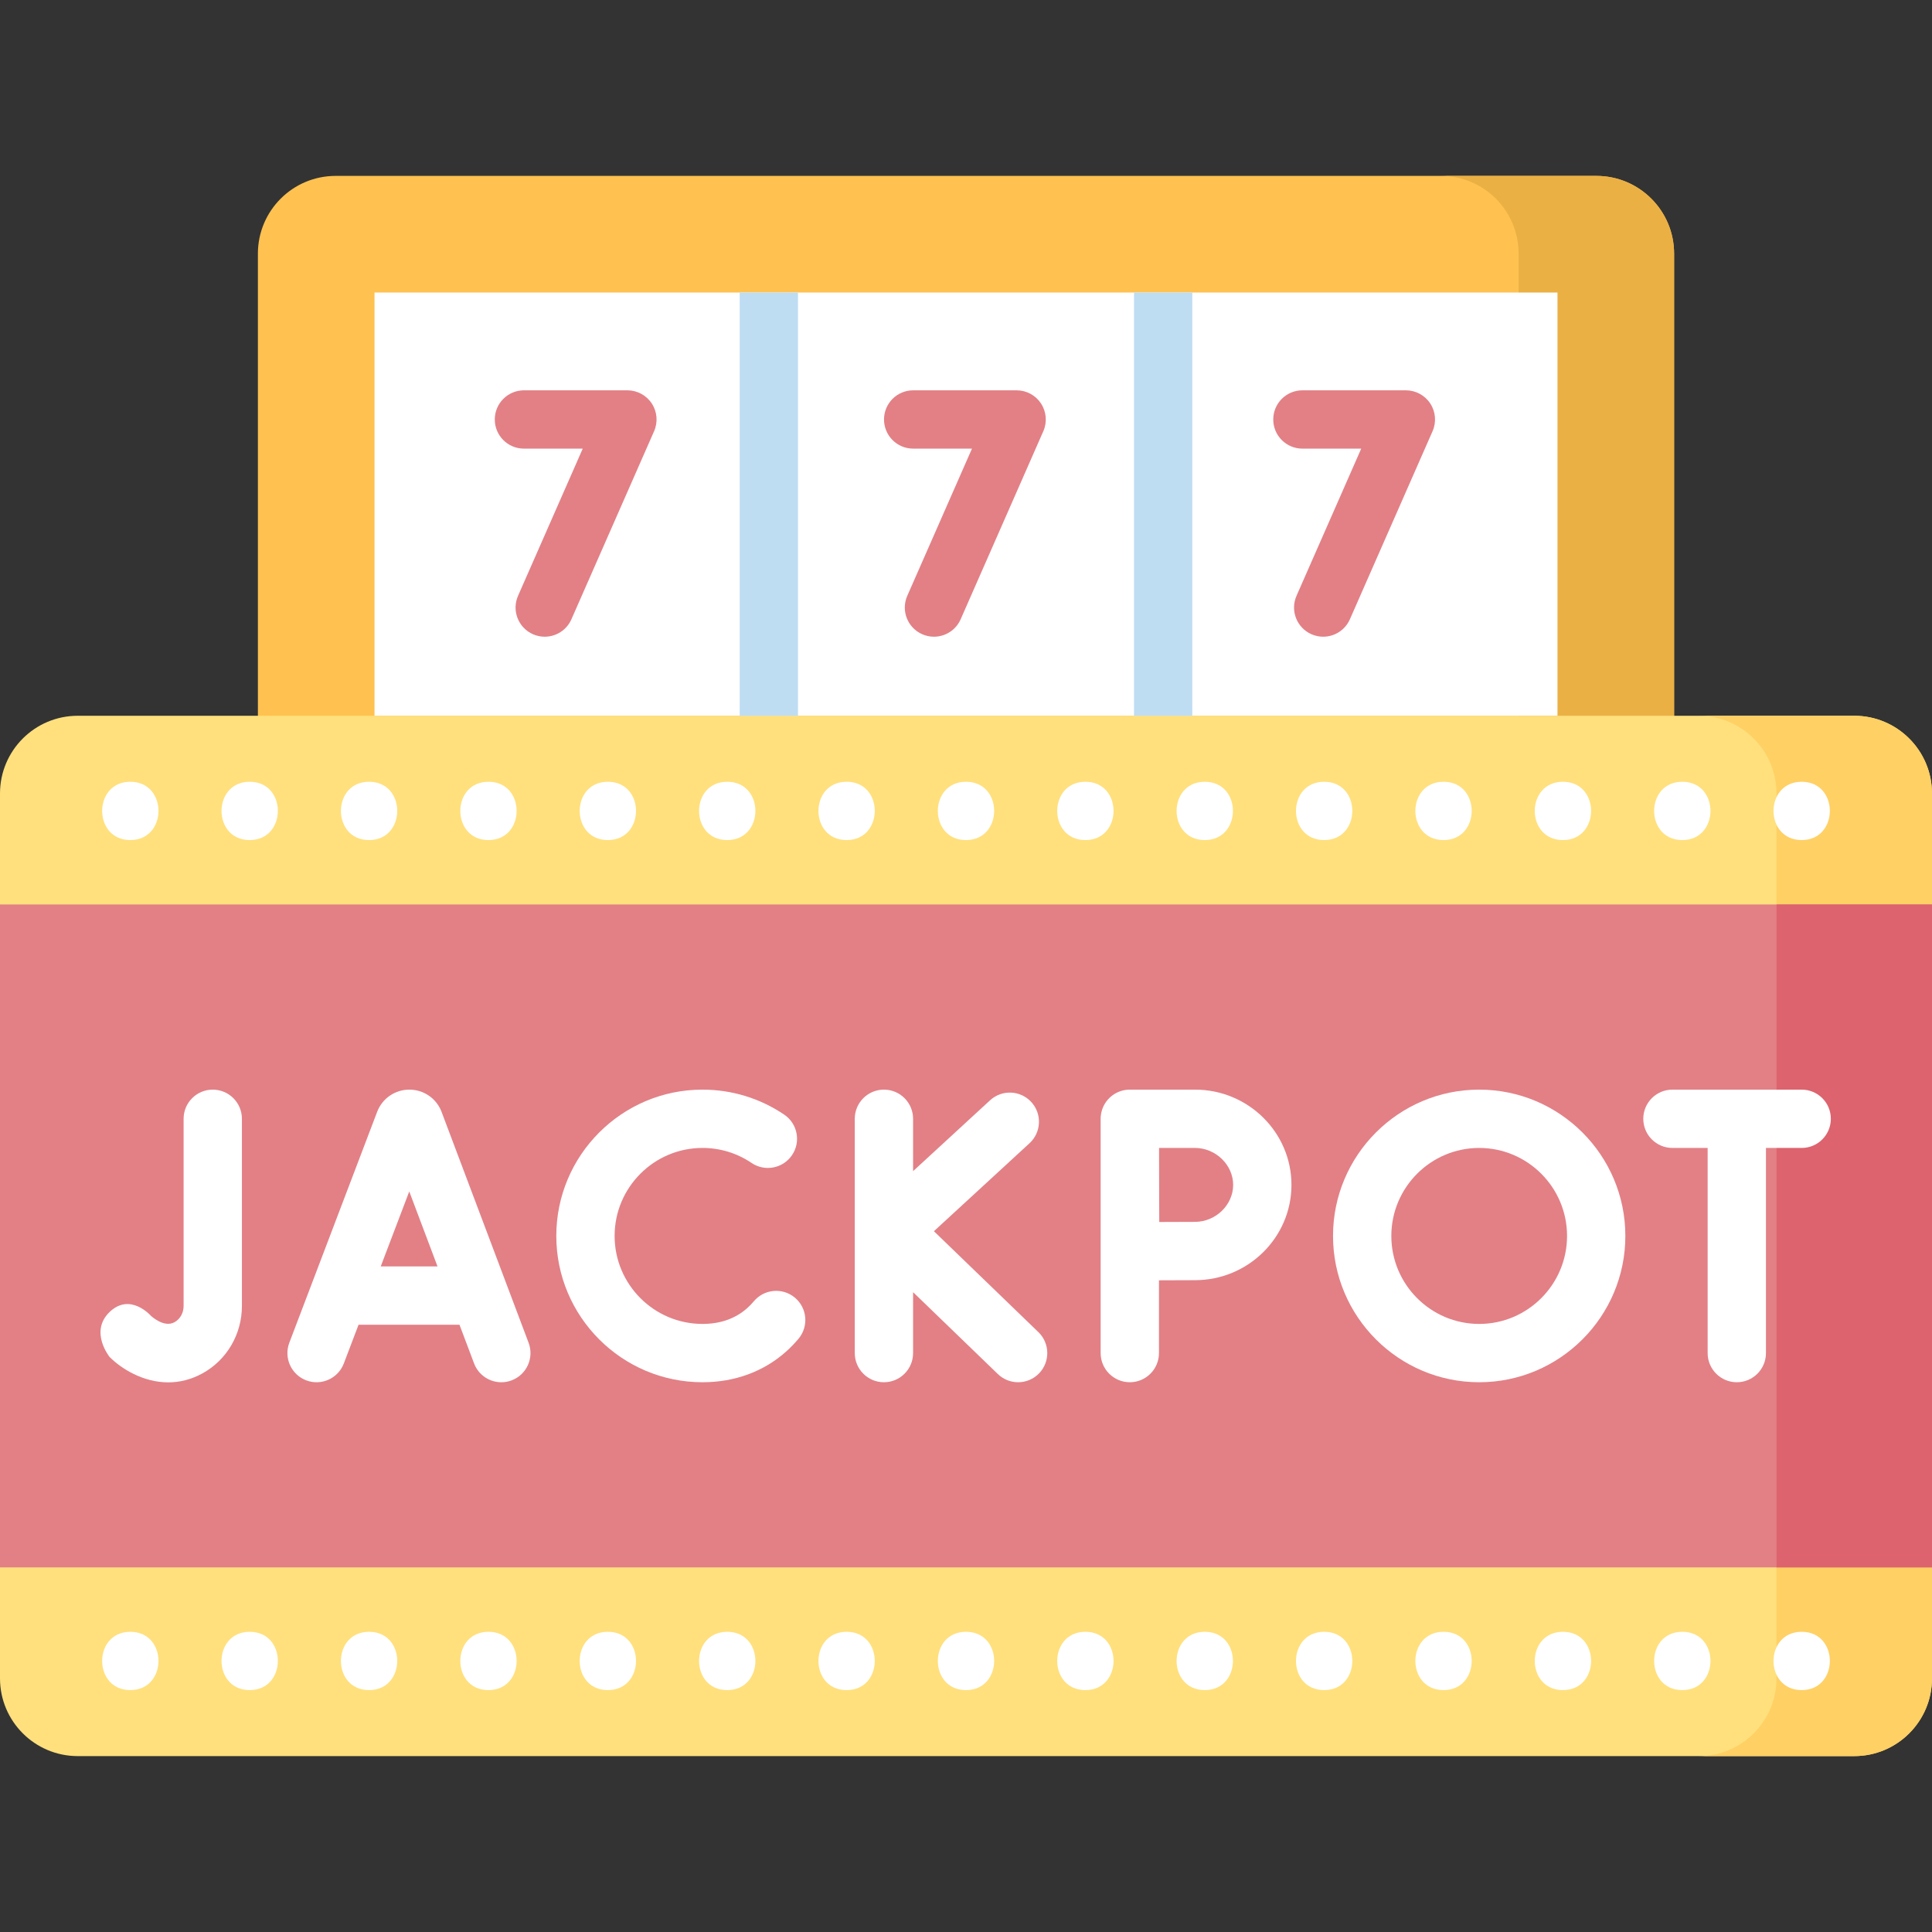 <svg id="Capa_1" enable-background="new 0 0 512 512" height="512" viewBox="0 0 512 512" width="512" xmlns="http://www.w3.org/2000/svg"><rect x="0" y="0" width="512" height="512" fill="#333333" stroke="none"/><g><path d="m443.654 220.592h-375.308v-153.373c0-11.379 9.225-20.604 20.604-20.604h334.1c11.379 0 20.604 9.225 20.604 20.604z" fill="#ffc250"/><path d="m423.05 46.616h-41.207c11.379 0 20.604 9.225 20.604 20.604v153.372h41.207v-153.373c0-11.379-9.225-20.603-20.604-20.603z" fill="#ebb044"/><path d="m199.918-23.145h112.165v313.497h-112.165z" fill="#fff" transform="matrix(0 1 -1 0 389.604 -122.396)"/><g fill="#beddf3"><path d="m196.024 77.521v112.165c0 4.267 3.459 7.726 7.726 7.726s7.726-3.459 7.726-7.726v-112.165z"/><path d="m300.523 77.521v112.165c0 4.267 3.459 7.726 7.726 7.726 4.268 0 7.726-3.459 7.726-7.726v-112.165"/></g><g><g><path d="m491.396 465.384h-470.792c-11.379 0-20.604-9.224-20.604-20.603v-29.404l18.028-87.825-18.028-87.858v-29.404c0-11.379 9.225-20.604 20.604-20.604h470.793c11.379 0 20.604 9.225 20.604 20.604v29.404l-27.071 85.983 27.07 92.061v27.042c0 11.38-9.225 20.604-20.604 20.604z" fill="#ffe07d"/><path d="m491.396 189.686h-41.207c11.379 0 20.604 9.225 20.604 20.604v234.491c0 11.379-9.225 20.604-20.604 20.604h41.207c11.379 0 20.604-9.225 20.604-20.604v-29.404l-20.604-93.96 20.604-81.723v-29.404c0-11.379-9.225-20.604-20.604-20.604z" fill="#ffd064"/><path d="m0 239.694h512v175.683h-512z" fill="#e28086"/><path d="m470.793 239.694h41.207v175.683h-41.207z" fill="#dd636e"/><g fill="#fff"><path d="m117.012 294.636c-.026-.07-.053-.14-.082-.21-1.413-3.441-4.727-5.662-8.447-5.662h-.009c-3.722.004-7.036 2.233-8.445 5.68-.023.058-.046.116-.068.175l-23.288 61.217c-1.517 3.988.486 8.451 4.474 9.968 3.987 1.517 8.452-.485 9.969-4.474l3.906-10.267h26.746l3.862 10.245c1.166 3.096 4.107 5.004 7.23 5.003.905 0 1.827-.16 2.724-.499 3.993-1.505 6.009-5.962 4.504-9.955zm-16.112 40.972 7.556-19.862 7.487 19.862z"/><path d="m275.181 353.024-27.684-26.74 25.346-23.325c3.141-2.89 3.343-7.778.454-10.917-2.888-3.14-7.778-3.342-10.917-.454l-20.404 18.777v-13.875c0-4.267-3.459-7.726-7.726-7.726s-7.726 3.459-7.726 7.726v62.092c0 4.267 3.459 7.726 7.726 7.726s7.726-3.459 7.726-7.726v-16.145l22.469 21.703c1.5 1.449 3.435 2.169 5.367 2.169 2.022 0 4.042-.789 5.558-2.359 2.965-3.07 2.88-7.962-.189-10.926z"/><path d="m56.383 288.763c-4.268 0-7.726 3.459-7.726 7.726v49.626c0 1.814-.922 3.454-2.406 4.279-2.795 1.556-6.158-1.601-6.3-1.736l.069.068s-5.486-6.301-10.968-1.04c-5.439 5.219 0 11.927 0 11.927 2.99 3.012 8.777 6.727 15.539 6.727 2.923 0 6.027-.695 9.166-2.439 6.385-3.549 10.352-10.364 10.352-17.786v-49.626c.001-4.267-3.458-7.726-7.726-7.726z"/><path d="m210.655 343.893c-3.273-2.74-8.146-2.308-10.884.964-.54.646-1.124 1.249-1.733 1.792-3.13 2.79-7.126 4.205-11.877 4.205-12.838 0-23.283-10.461-23.283-23.319s10.445-23.319 23.283-23.319c4.665 0 9.164 1.375 13.009 3.976 3.535 2.39 8.338 1.464 10.729-2.071 2.39-3.535 1.463-8.338-2.071-10.728-6.412-4.337-13.904-6.629-21.667-6.629-21.359 0-38.735 17.393-38.735 38.772s17.376 38.772 38.735 38.772c8.536 0 16.199-2.809 22.16-8.123 1.168-1.041 2.278-2.187 3.3-3.407 2.738-3.273 2.306-8.146-.966-10.885z"/><path d="m477.464 288.763h-34.25c-4.268 0-7.726 3.459-7.726 7.726s3.459 7.726 7.726 7.726h9.329v54.365c0 4.267 3.459 7.726 7.726 7.726s7.726-3.459 7.726-7.726v-54.365h9.469c4.268 0 7.726-3.459 7.726-7.726s-3.459-7.726-7.726-7.726z"/><path d="m316.68 288.763h-17.269c-.065 0-.129.001-.194.002-3.928.097-7.128 3.124-7.497 6.979-.001.007-.001.015-.002.022-.005.054-.01.108-.014.162-.001.021-.003.043-.004.065-.003.04-.005.08-.007.12-.002.034-.003.068-.004.102-.001.03-.002.06-.003.09-.001.04-.001.079-.002.119 0 .022-.001.044-.001.065v62.092c0 4.267 3.459 7.726 7.726 7.726s7.726-3.459 7.726-7.726v-19.286c3.481-.018 7.324-.034 9.542-.034 14.1 0 25.57-11.326 25.57-25.249.003-13.922-11.467-25.249-25.567-25.249zm0 35.045c-2.203 0-5.999.016-9.465.034-.018-3.591-.034-7.561-.034-9.83 0-1.924-.01-6.036-.02-9.796h9.519c5.484 0 10.118 4.486 10.118 9.796s-4.634 9.796-10.118 9.796z"/><path d="m392 288.763c-21.359 0-38.735 17.393-38.735 38.772s17.376 38.772 38.735 38.772 38.736-17.393 38.736-38.772-17.377-38.772-38.736-38.772zm0 62.092c-12.838 0-23.283-10.461-23.283-23.319s10.445-23.319 23.283-23.319c12.839 0 23.284 10.461 23.284 23.319s-10.445 23.319-23.284 23.319z"/></g></g><g><g><g><path d="m34.534 222.628c9.943 0 9.96-15.453 0-15.453-9.943.001-9.959 15.453 0 15.453z" fill="#fff"/></g><g><path d="m66.172 222.628c9.943 0 9.96-15.453 0-15.453-9.943.001-9.959 15.453 0 15.453z" fill="#fff"/></g><g><path d="m97.81 222.628c9.943 0 9.96-15.453 0-15.453-9.943.001-9.959 15.453 0 15.453z" fill="#fff"/></g><g><path d="m129.448 222.628c9.943 0 9.96-15.453 0-15.453-9.943.001-9.959 15.453 0 15.453z" fill="#fff"/></g><g><path d="m161.086 222.628c9.943 0 9.96-15.453 0-15.453-9.943.001-9.959 15.453 0 15.453z" fill="#fff"/></g><g><path d="m192.724 222.628c9.943 0 9.96-15.453 0-15.453-9.943.001-9.96 15.453 0 15.453z" fill="#fff"/></g><g><path d="m224.362 222.628c9.943 0 9.96-15.453 0-15.453-9.943.001-9.96 15.453 0 15.453z" fill="#fff"/></g><g><path d="m256 222.628c9.943 0 9.96-15.453 0-15.453-9.943.001-9.96 15.453 0 15.453z" fill="#fff"/></g><g><path d="m287.638 222.628c9.943 0 9.96-15.453 0-15.453-9.943.001-9.96 15.453 0 15.453z" fill="#fff"/></g><g><path d="m319.276 222.628c9.943 0 9.96-15.453 0-15.453-9.943.001-9.96 15.453 0 15.453z" fill="#fff"/></g><g><path d="m350.914 222.628c9.943 0 9.96-15.453 0-15.453-9.943.001-9.96 15.453 0 15.453z" fill="#fff"/></g><g><path d="m382.552 222.628c9.943 0 9.96-15.453 0-15.453-9.943.001-9.96 15.453 0 15.453z" fill="#fff"/></g><g><path d="m414.19 222.628c9.943 0 9.96-15.453 0-15.453-9.943.001-9.96 15.453 0 15.453z" fill="#fff"/></g><g><path d="m445.828 222.628c9.943 0 9.96-15.453 0-15.453-9.943.001-9.96 15.453 0 15.453z" fill="#fff"/></g><g><path d="m477.466 222.628c9.943 0 9.96-15.453 0-15.453-9.943.001-9.96 15.453 0 15.453z" fill="#fff"/></g></g><g><g><path d="m34.534 447.895c9.943 0 9.96-15.453 0-15.453-9.943 0-9.959 15.453 0 15.453z" fill="#fff"/></g><g><path d="m66.172 447.895c9.943 0 9.96-15.453 0-15.453-9.943 0-9.959 15.453 0 15.453z" fill="#fff"/></g><g><path d="m97.81 447.895c9.943 0 9.96-15.453 0-15.453-9.943 0-9.959 15.453 0 15.453z" fill="#fff"/></g><g><path d="m129.448 447.895c9.943 0 9.96-15.453 0-15.453-9.943 0-9.959 15.453 0 15.453z" fill="#fff"/></g><g><path d="m161.086 447.895c9.943 0 9.96-15.453 0-15.453-9.943 0-9.959 15.453 0 15.453z" fill="#fff"/></g><g><path d="m192.724 447.895c9.943 0 9.96-15.453 0-15.453-9.943 0-9.96 15.453 0 15.453z" fill="#fff"/></g><g><path d="m224.362 447.895c9.943 0 9.96-15.453 0-15.453-9.943 0-9.96 15.453 0 15.453z" fill="#fff"/></g><g><path d="m256 447.895c9.943 0 9.96-15.453 0-15.453-9.943 0-9.96 15.453 0 15.453z" fill="#fff"/></g><g><path d="m287.638 447.895c9.943 0 9.96-15.453 0-15.453-9.943 0-9.96 15.453 0 15.453z" fill="#fff"/></g><g><path d="m319.276 447.895c9.943 0 9.96-15.453 0-15.453-9.943 0-9.96 15.453 0 15.453z" fill="#fff"/></g><g><path d="m350.914 447.895c9.943 0 9.96-15.453 0-15.453-9.943 0-9.96 15.453 0 15.453z" fill="#fff"/></g><g><path d="m382.552 447.895c9.943 0 9.96-15.453 0-15.453-9.943 0-9.96 15.453 0 15.453z" fill="#fff"/></g><g><path d="m414.19 447.895c9.943 0 9.96-15.453 0-15.453-9.943 0-9.96 15.453 0 15.453z" fill="#fff"/></g><g><path d="m445.828 447.895c9.943 0 9.96-15.453 0-15.453-9.943 0-9.96 15.453 0 15.453z" fill="#fff"/></g><g><path d="m477.466 447.895c9.943 0 9.96-15.453 0-15.453-9.943 0-9.96 15.453 0 15.453z" fill="#fff"/></g></g></g></g><g fill="#e28086"><path d="m166.269 103.438h-27.42c-4.268 0-7.726 3.459-7.726 7.726s3.459 7.726 7.726 7.726h15.584l-17.148 39.007c-1.717 3.906.057 8.465 3.964 10.182 1.012.445 2.067.655 3.106.655 2.972 0 5.805-1.724 7.077-4.619l21.91-49.843c1.05-2.389.823-5.147-.604-7.332s-3.86-3.502-6.469-3.502z"/><path d="m269.421 103.438h-27.42c-4.268 0-7.726 3.459-7.726 7.726s3.459 7.726 7.726 7.726h15.583l-17.147 39.007c-1.717 3.906.058 8.465 3.964 10.182 1.012.445 2.067.655 3.106.655 2.972 0 5.805-1.724 7.077-4.619l21.909-49.843c1.05-2.389.823-5.147-.604-7.332-1.425-2.184-3.859-3.502-6.468-3.502z"/><path d="m379.043 106.941c-1.427-2.186-3.86-3.503-6.47-3.503h-27.421c-4.268 0-7.726 3.459-7.726 7.726s3.459 7.726 7.726 7.726h15.585l-17.148 39.007c-1.717 3.906.057 8.465 3.964 10.182 1.012.445 2.067.655 3.106.655 2.972 0 5.805-1.724 7.077-4.619l21.91-49.843c1.051-2.387.824-5.145-.603-7.331z"/></g></g></svg>